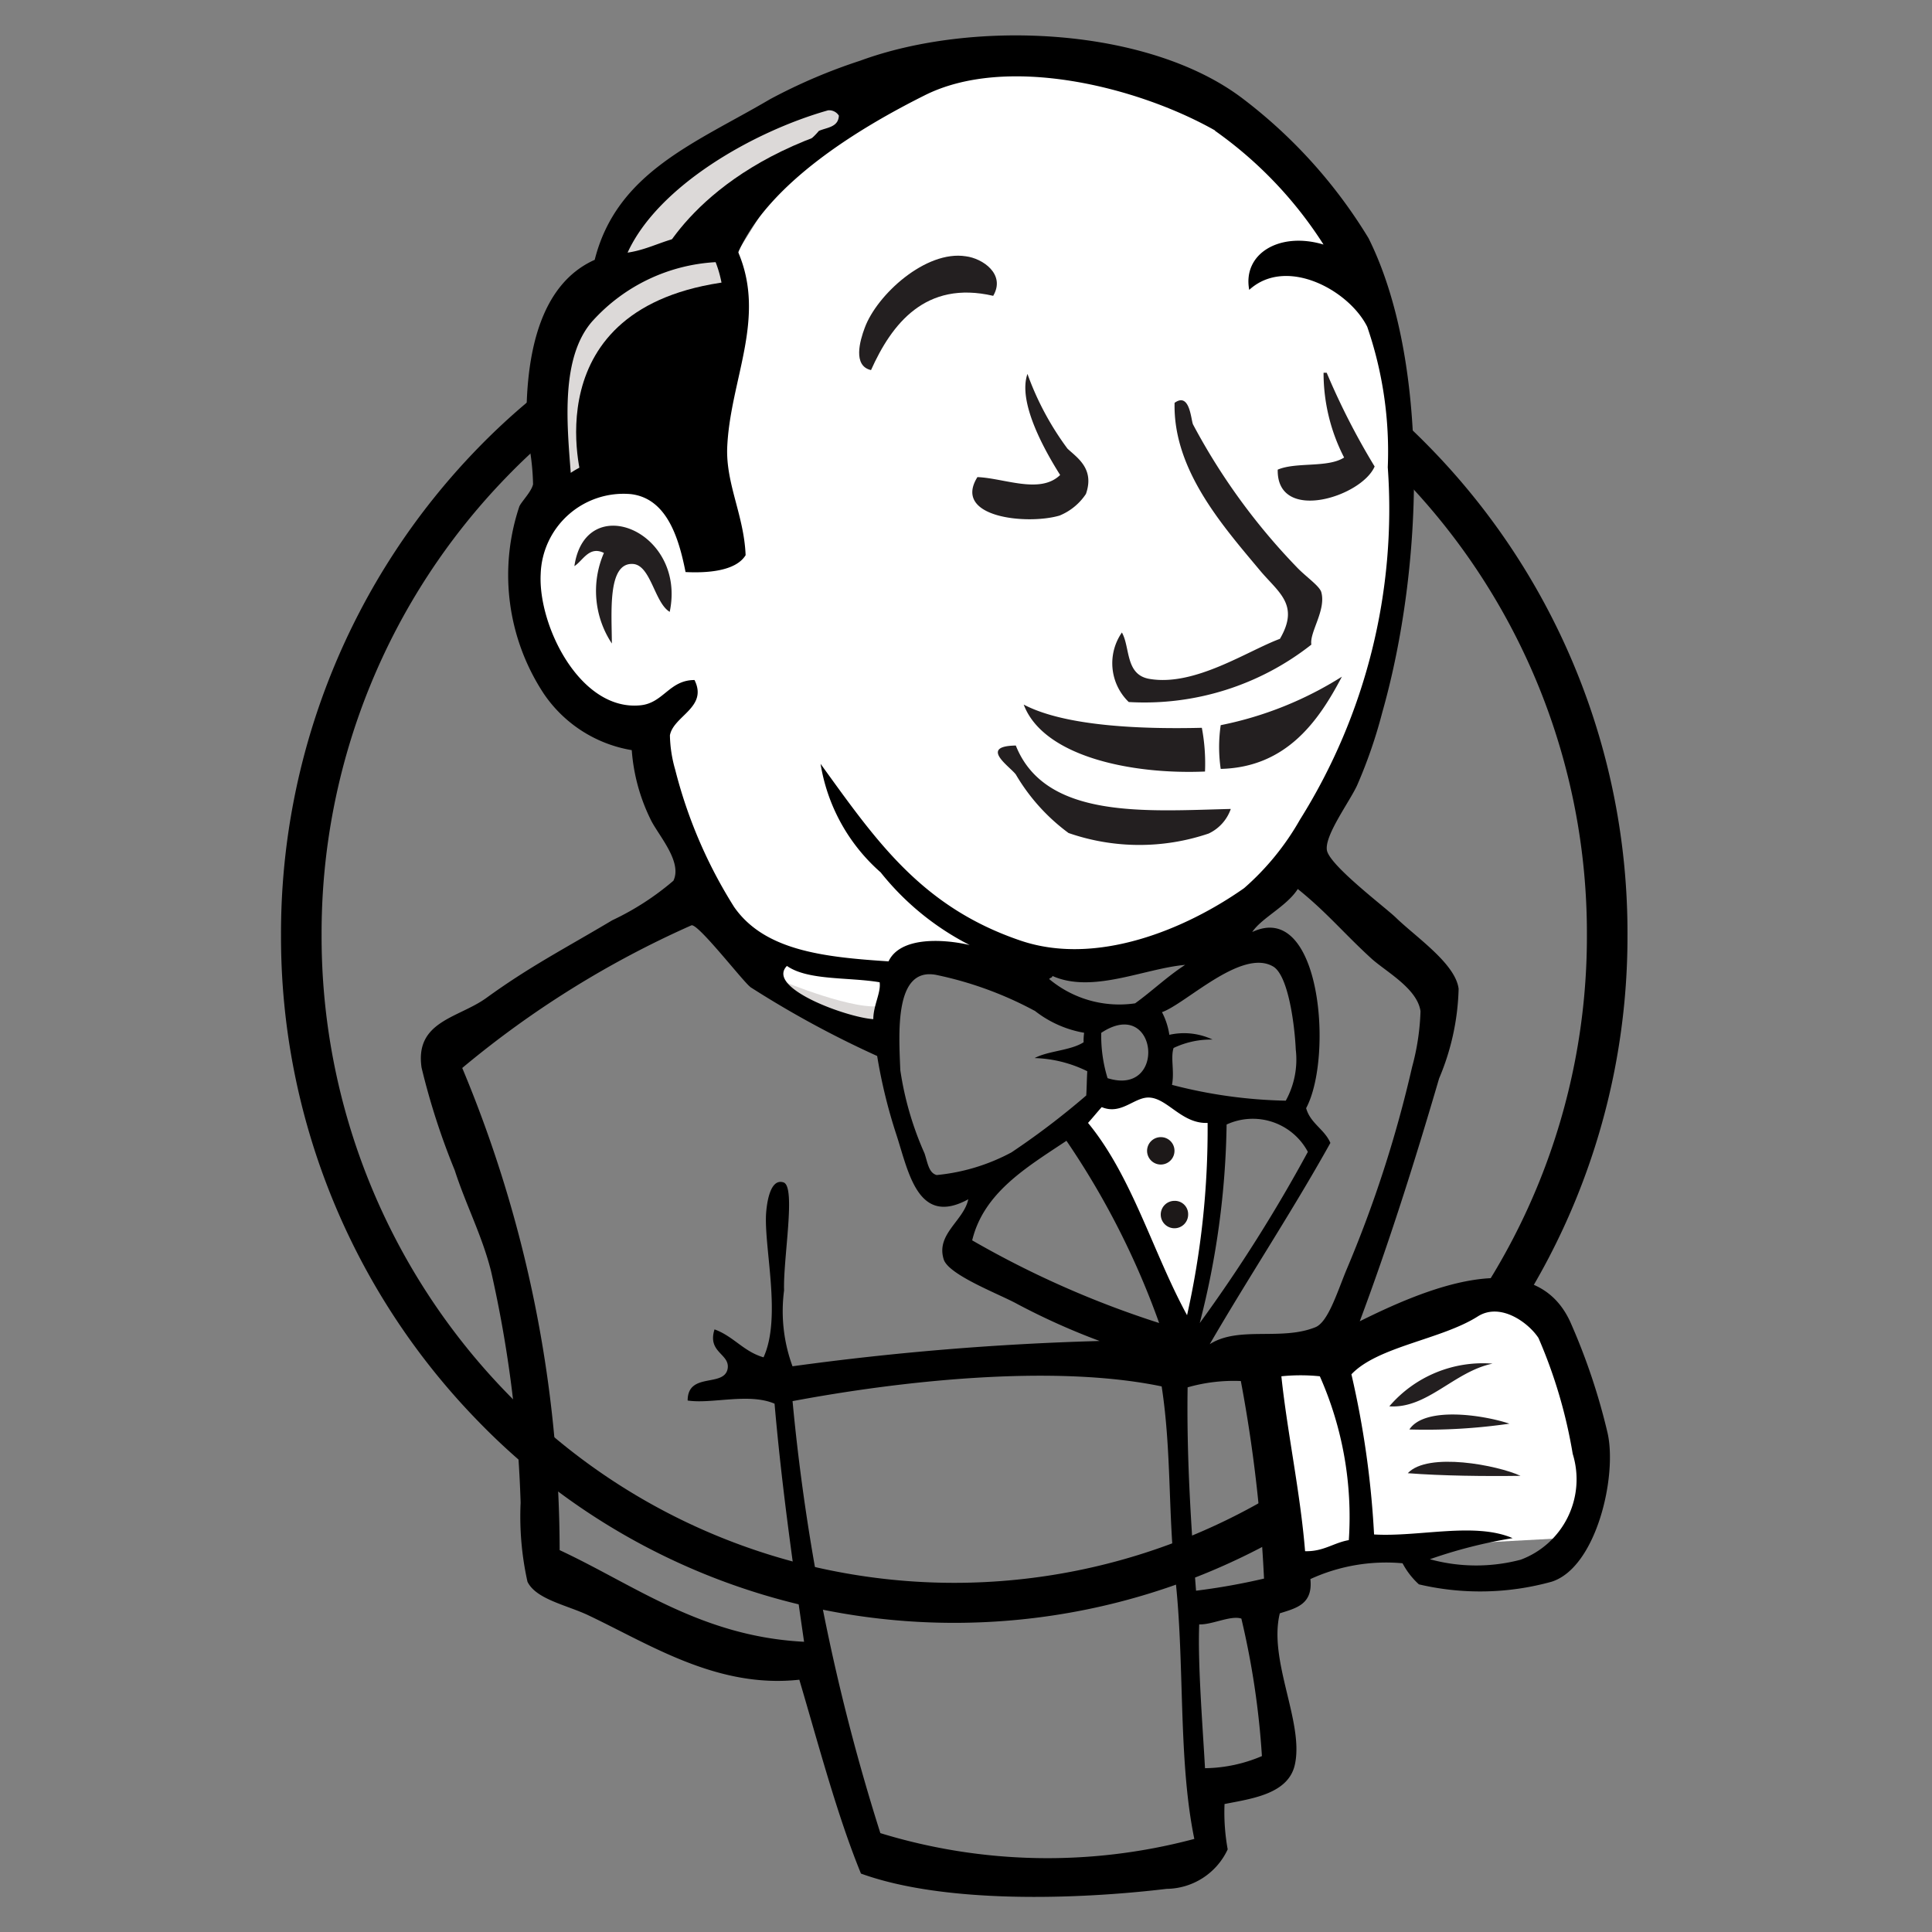 <svg xmlns="http://www.w3.org/2000/svg" xmlns:xlink="http://www.w3.org/1999/xlink" width="55" height="55" viewBox="0 0 55 55">
  <rect x="0" y="0" width="55" height="55" fill="#808080" stroke="none"/>
  <defs>
    <clipPath id="clip-jenkins">
      <rect width="55" height="55"/>
    </clipPath>
  </defs>
  <g id="jenkins" clip-path="url(#clip-jenkins)">
    <g id="jenkins-seeklogo.com" transform="translate(7.107 0.703)">
      <path id="Path_2382" data-name="Path 2382" d="M41.854,62.476a18.81,18.81,0,0,1-18.6,19.015,19.02,19.02,0,0,1,0-38.031,18.81,18.81,0,0,1,18.6,19.015" transform="translate(-3.201 -36.641)" fill="none"/>
      <path id="Path_2384" data-name="Path 2384" d="M7.326,46.64A18.649,18.649,0,0,0,2.048,59.687h0A18.649,18.649,0,0,0,7.326,72.734h0a17.716,17.716,0,0,0,12.732,5.4h0a17.716,17.716,0,0,0,12.732-5.4h0a18.649,18.649,0,0,0,5.279-13.047h0A18.649,18.649,0,0,0,32.79,46.64h0a17.776,17.776,0,0,0-12.732-5.4h0a17.742,17.742,0,0,0-12.732,5.4ZM6.5,73.529A19.745,19.745,0,0,1,.893,59.687h0A19.808,19.808,0,0,1,6.5,45.83h0a18.93,18.93,0,0,1,13.557-5.744h0A18.931,18.931,0,0,1,33.615,45.83h0a19.755,19.755,0,0,1,5.609,13.857h0a19.746,19.746,0,0,1-5.609,13.842h0a18.871,18.871,0,0,1-13.557,5.744h0A18.87,18.87,0,0,1,6.5,73.529Z" transform="translate(0 -33.777)"/>
      <path id="Path_2385" data-name="Path 2385" d="M67.305,30.069l-2.834.42-3.824.435-2.474.06-2.414-.075-1.845-.57-1.635-1.769L51,24.955l-.285-.78-1.695-.57-.99-1.635-.7-2.339.78-2.055,1.845-.645,1.485.7.7,1.56L53,19.061l.285-.36L53,17.067l-.075-2.054.42-2.834-.015-1.62,1.29-2.069,2.264-1.635L60.842,5.16l4.394.645L69.06,8.564l1.77,2.834,1.14,2.054.285,5.1L71.4,22.945l-1.56,3.9-1.47,2.084" transform="translate(-39.419 -4.129)" fill="#fff"/>
      <path id="Path_2386" data-name="Path 2386" d="M51.345,176.581,41.223,177V178.7l.855,5.954-.42.495-7.078-2.414-.495-.855-.7-8.008-1.665-4.8-.36-1.14,5.669-3.9,1.77-.7,1.56,1.92,1.35,1.2,1.56.495.7.21.855,3.689.645.78,1.635-.57-1.14,2.2,6.148,2.909-.765.42" transform="translate(-25.858 -138.389)" fill="none"/>
      <path id="Path_2387" data-name="Path 2387" d="M50.89,21.4l1.845-.645,1.485.7.7,1.56.855-.135.21-.855-.42-1.635.42-3.9-.36-2.129L56.9,12.879l2.759-2.189-.78-1.065-3.9,1.92-1.635,1.275-.915,1.98-1.41,1.92-.42,2.264L50.89,21.4" transform="translate(-42.199 -7.919)"/>
      <path id="Path_2388" data-name="Path 2388" d="M62.559,16.16s1.065-2.624,5.309-3.9.21-.915.21-.915l-4.6,1.77-1.77,1.77-.78,1.41,1.635-.135" transform="translate(-50.958 -9.34)" fill="#dcd9d8"/>
      <path id="Path_2389" data-name="Path 2389" d="M51.669,47.6s-1.485-4.964,4.184-5.669l-.21-.855-3.9.915L50.6,45.683,50.89,48.1l.78-.495" transform="translate(-42.199 -34.619)" fill="#dcd9d8"/>
      <path id="Path_2407" data-name="Path 2407" d="M185.9,246.211l2.759-.78,5.234-.285.78-2.414-1.41-4.184-1.635-.21-2.264.7-2.16,1.065-1.155-.21-.9.36" transform="translate(-156.412 -202.066)" fill="#fff"/>
      <path id="Path_2409" data-name="Path 2409" d="M153.42,206.829l-1.56-3.959-1.635-2.339s.36-.99.855-.99h1.635l1.56.57-.135,2.624-.72,4.094" transform="translate(-126.764 -169.132)" fill="#fff"/>
      <path id="Path_2411" data-name="Path 2411" d="M94.7,172.637l-1.964-.21-1.845-.57v.645l.9.99,2.834,1.275" transform="translate(-76.395 -145.632)" fill="#fff"/>
      <path id="Path_2412" data-name="Path 2412" d="M94.062,178.406s2.189.915,2.909.7l.075.855-1.979-.42-1.2-.855.195-.285" transform="translate(-78.922 -151.191)" fill="#dcd9d8"/>
      <path id="Path_2421" data-name="Path 2421" d="M113.608,43c-1.935-.45-2.894.81-3.479,2.114-.525-.12-.315-.84-.18-1.2.345-.945,1.74-2.219,2.879-2.04.48.06,1.14.51.78,1.125" transform="translate(-92.44 -35.281)" fill="#231f20"/>
      <path id="Path_2422" data-name="Path 2422" d="M189.929,63.9h.09a20.3,20.3,0,0,0,1.365,2.669c-.375.87-2.789,1.62-2.759.09.525-.225,1.425-.045,1.89-.345a5.261,5.261,0,0,1-.585-2.414" transform="translate(-159.358 -53.992)" fill="#231f20"/>
      <path id="Path_2423" data-name="Path 2423" d="M132.677,64.1a8.225,8.225,0,0,0,1.14,2.129c.27.255.78.57.525,1.29a1.651,1.651,0,0,1-.75.615c-.915.27-3.059.06-2.339-1.095.765.03,1.785.495,2.355-.06-.435-.69-1.215-2.069-.93-2.879" transform="translate(-110.535 -54.16)" fill="#231f20"/>
      <path id="Path_2424" data-name="Path 2424" d="M163.1,76.029a7.678,7.678,0,0,1-5.2,1.635,1.535,1.535,0,0,1-.195-1.979c.24.42.09,1.2.78,1.32,1.29.225,2.789-.795,3.719-1.14.57-.975-.045-1.32-.57-1.949-1.065-1.275-2.474-2.864-2.429-4.769.435-.315.465.48.525.615a18,18,0,0,0,2.954,4.064c.255.27.66.54.7.72.135.51-.345,1.14-.285,1.485" transform="translate(-132.874 -58.382)" fill="#231f20"/>
      <path id="Path_2425" data-name="Path 2425" d="M58.876,95.151c-.435-.255-.54-1.335-1.05-1.365-.735-.045-.6,1.41-.6,2.264A2.711,2.711,0,0,1,57,93.472c-.42-.21-.6.225-.84.375.315-2.174,3.194-1,2.714,1.3" transform="translate(-46.915 -78.434)" fill="#231f20"/>
      <path id="Path_2426" data-name="Path 2426" d="M181.1,121.153c-.645,1.23-1.56,2.579-3.449,2.624a4.292,4.292,0,0,1,0-1.245,10.2,10.2,0,0,0,3.449-1.38" transform="translate(-150.007 -102.591)" fill="#231f20"/>
      <path id="Path_2427" data-name="Path 2427" d="M140.8,126.412c1.2.63,3.419.7,5.069.66a5.468,5.468,0,0,1,.09,1.245c-2.114.09-4.6-.435-5.159-1.9" transform="translate(-118.762 -107.056)" fill="#231f20"/>
      <path id="Path_2428" data-name="Path 2428" d="M136.436,134.152c.84,2.1,3.7,1.86,6.118,1.8a1.214,1.214,0,0,1-.63.7,6.149,6.149,0,0,1-3.989-.015,5.566,5.566,0,0,1-1.5-1.665c-.165-.225-1.065-.81,0-.825" transform="translate(-114.623 -113.626)" fill="#231f20"/>
      <path id="Path_2430" data-name="Path 2430" d="M212.6,250.543c-1.095.225-1.86,1.29-2.939,1.215a3.507,3.507,0,0,1,2.939-1.215" transform="translate(-177.217 -212.426)" fill="#231f20"/>
      <path id="Path_2431" data-name="Path 2431" d="M216.282,260.387a16.509,16.509,0,0,1-2.849.165c.435-.66,2.084-.42,2.849-.165" transform="translate(-180.418 -220.561)" fill="#231f20"/>
      <path id="Path_2432" data-name="Path 2432" d="M216.344,269.426c-1,.015-2.249,0-3.209-.075.57-.615,2.564-.225,3.209.075" transform="translate(-180.165 -228.115)" fill="#231f20"/>
      <path id="Path_2436" data-name="Path 2436" d="M49.407,45.54c-.045,1.125.1,2.909.165,4.094a4.24,4.24,0,0,0,1.62-.345,23.2,23.2,0,0,0-.585-3.914c-.3-.1-.84.18-1.2.165ZM37.83,39.182a58.781,58.781,0,0,0,2.5,12.3,16.22,16.22,0,0,0,8.938.165c-.465-2.249-.27-4.994-.54-7.408-.21-1.815-.105-3.629-.39-5.474-3.1-.645-7.483-.15-10.512.42Zm11.247-.39c-.03,1.935.09,3.854.24,5.789a18.505,18.505,0,0,0,1.935-.345,40.709,40.709,0,0,0-.66-5.624,4.762,4.762,0,0,0-1.515.18Zm3.764-.315a5.34,5.34,0,0,0-1.095,0c.165,1.575.54,3.314.675,4.979.525.015.81-.24,1.245-.315a9.877,9.877,0,0,0-.825-4.664ZM58.555,43.7a2.442,2.442,0,0,0,1.485-3.014,14.073,14.073,0,0,0-.975-3.3c-.285-.435-1.08-1.02-1.725-.615-1.035.66-2.849.855-3.6,1.65a26.287,26.287,0,0,1,.645,4.559c1.29.075,2.864-.36,3.944.105a13.871,13.871,0,0,0-2.355.6,4.968,4.968,0,0,0,2.579.015ZM48.267,36.962a22.8,22.8,0,0,0-2.639-5.189c-1.125.75-2.354,1.47-2.684,2.834a27.346,27.346,0,0,0,5.324,2.354Zm1.92-5.653a23.861,23.861,0,0,1-.765,5.653A43.236,43.236,0,0,0,52.5,32.088a1.777,1.777,0,0,0-2.309-.78Zm-2.175-.765c-.435-.045-.81.51-1.38.27-.135.15-.255.3-.39.45,1.26,1.53,1.845,3.689,2.819,5.474a24.2,24.2,0,0,0,.585-5.474c-.72.03-1.125-.675-1.635-.72ZM46.618,28.7a4.1,4.1,0,0,0,.18,1.29c1.709.54,1.425-2.355-.18-1.29Zm-1.9-.63a10.337,10.337,0,0,0-2.8-1.02c-1.185-.225-1.065,1.62-1.02,2.714a9.077,9.077,0,0,0,.69,2.369c.09.27.12.555.345.615a5.629,5.629,0,0,0,2.129-.645,22.022,22.022,0,0,0,2.129-1.62c.015-.225.015-.465.03-.69a3.615,3.615,0,0,0-1.5-.375c.4-.21,1.02-.21,1.395-.45a1.619,1.619,0,0,1,.015-.27,3.137,3.137,0,0,1-1.41-.63Zm-7.048-1.275c-.615.63,1.725,1.47,2.459,1.515,0-.39.225-.765.18-1.05-.885-.15-2.039-.045-2.639-.465Zm7.558.285c0,.06-.075.045-.09.09a3.109,3.109,0,0,0,2.444.69c.48-.345.915-.765,1.425-1.095-1.17.105-2.639.825-3.779.315Zm6.928,2.1c-.03-.69-.21-2.115-.645-2.369-.9-.525-2.489,1.065-3.164,1.3a2.037,2.037,0,0,1,.21.645,1.908,1.908,0,0,1,1.23.135,2.476,2.476,0,0,0-1.11.24c-.09.285.03.66-.045,1.05a13.833,13.833,0,0,0,3.239.45,2.428,2.428,0,0,0,.285-1.455ZM36.63,27.395c-.195-.135-1.5-1.83-1.68-1.755A27.661,27.661,0,0,0,28.427,29.7,35.688,35.688,0,0,1,31.2,43.426c2.144,1,4.034,2.459,6.958,2.609-.345-2.384-.645-4.529-.84-6.778-.735-.315-1.785.015-2.474-.09,0-.825,1.05-.36,1.14-.915.06-.42-.585-.45-.375-1.11.54.195.825.63,1.395.795.525-1.14,0-3.164.075-4.124.015-.18.09-.99.495-.855.36.12-.015,2.175.015,3.074a4.55,4.55,0,0,0,.24,2.16,80.53,80.53,0,0,1,8.743-.72,19.5,19.5,0,0,1-2.339-1.05c-.48-.27-1.964-.825-2.1-1.275-.225-.72.57-1.095.7-1.709-1.425.78-1.695-.75-2.039-1.815a14.951,14.951,0,0,1-.555-2.264,28.433,28.433,0,0,1-3.614-1.964Zm14.276-1.56c1.965-.945,2.324,3.554,1.545,5.009.12.435.525.6.69.99-1.095,1.965-2.309,3.794-3.434,5.729.825-.525,2.025-.09,3-.48.36-.135.615-.96.885-1.62a34.563,34.563,0,0,0,1.875-5.789,6.815,6.815,0,0,0,.24-1.59c-.09-.63-.93-1.095-1.365-1.47-.795-.72-1.29-1.335-2.129-2.009-.315.495-1.035.825-1.3,1.23ZM32.146,8.424c-.93,1.035-.735,2.954-.63,4.334a2.516,2.516,0,0,1,3.914,1.89c.81-.015.3-1,.15-1.65-.48-2.084.81-4.334.06-6.238a5.1,5.1,0,0,0-3.494,1.665Zm6.688-5.984c-2.114.6-4.829,2.144-5.7,4.049.675-.1,1.14-.435,1.8-.48a4.149,4.149,0,0,0,.87.03c.57-.15,1.065-1.44,1.5-1.92s.93-.675,1.275-1.095c.225-.1.555-.1.57-.435a.325.325,0,0,0-.315-.15Zm11.022.57c-2.2-1.245-5.924-2.174-8.263-1-1.89.945-4.439,2.5-5.309,4.469.81,1.9-.24,3.644-.315,5.579-.03,1.035.48,1.92.525,3.044-.285.465-1.125.51-1.71.48-.195-.99-.54-2.1-1.56-2.219a2.36,2.36,0,0,0-2.564,2.279c-.075,1.47,1.125,3.9,2.834,3.734.66-.06.825-.72,1.545-.72.39.78-.6,1.02-.7,1.575a3.769,3.769,0,0,0,.15.975,13.545,13.545,0,0,0,1.68,3.914c.87,1.245,2.564,1.425,4.394,1.545.33-.7,1.53-.645,2.309-.465a7.719,7.719,0,0,1-2.534-2.069,5.216,5.216,0,0,1-1.71-3.089c1.575,2.174,2.864,4.079,5.714,5.039,2.159.72,4.679-.33,6.343-1.5a7.489,7.489,0,0,0,1.59-1.95,16.644,16.644,0,0,0,2.5-10.032,10.905,10.905,0,0,0-.585-4c-.525-1.05-2.309-2.01-3.359-1.05-.195-1.035.87-1.665,2.115-1.29a11.577,11.577,0,0,0-3.089-3.239Zm4.109,33.907c1.725-.855,4.934-2.295,6,0a17.852,17.852,0,0,1,1.065,3.164c.285,1.23-.315,3.839-1.59,4.244a7.616,7.616,0,0,1-3.779.075,2.189,2.189,0,0,1-.465-.6,5.172,5.172,0,0,0-2.624.45c.075.72-.4.825-.87.975-.33,1.335.675,3.074.435,4.274-.165.87-1.23,1-2.009,1.155a5.868,5.868,0,0,0,.09,1.29,1.94,1.94,0,0,1-1.74,1.125c-2.5.3-6.3.435-8.7-.435-.675-1.649-1.2-3.644-1.755-5.519-2.339.255-4.244-1-6.029-1.845-.615-.285-1.47-.45-1.71-.945a8.554,8.554,0,0,1-.195-2.249,34.564,34.564,0,0,0-.84-6.583c-.255-1.02-.72-1.9-1.035-2.879a20.077,20.077,0,0,1-.945-2.924c-.195-1.335,1.065-1.41,1.86-1.995,1.245-.9,2.219-1.395,3.569-2.2a7.745,7.745,0,0,0,1.74-1.125c.27-.555-.465-1.335-.66-1.769a5.335,5.335,0,0,1-.525-1.949,3.777,3.777,0,0,1-2.5-1.6,6.141,6.141,0,0,1-.7-5.339c.06-.135.345-.42.39-.63a6.863,6.863,0,0,0-.18-1.425c-.075-2.294.39-4.274,1.935-4.964.63-2.5,2.879-3.329,4.994-4.574a15.705,15.705,0,0,1,2.564-1.095c3.224-1.185,8.188-.96,10.872,1.065a14.3,14.3,0,0,1,3.6,3.989c1.725,3.464,1.59,9.268.39,13.5a13.874,13.874,0,0,1-.72,2.084c-.225.48-.93,1.425-.855,1.844.09.435,1.62,1.59,1.949,1.9.585.57,1.71,1.32,1.8,2.04a6.96,6.96,0,0,1-.555,2.549c-.72,2.459-1.44,4.724-2.264,6.928Z" transform="translate(-22.375 0)"/>
      <path id="Path_2438" data-name="Path 2438" d="M164.8,208.266a.39.39,0,1,1-.39-.39.387.387,0,0,1,.39.39" transform="translate(-138.472 -176.207)" fill="#1d1919"/>
      <path id="Path_2439" data-name="Path 2439" d="M167.378,220.272a.39.39,0,1,1-.39-.39.378.378,0,0,1,.39.39" transform="translate(-140.661 -186.399)" fill="#1d1919"/>
    </g>
  </g>
</svg>
